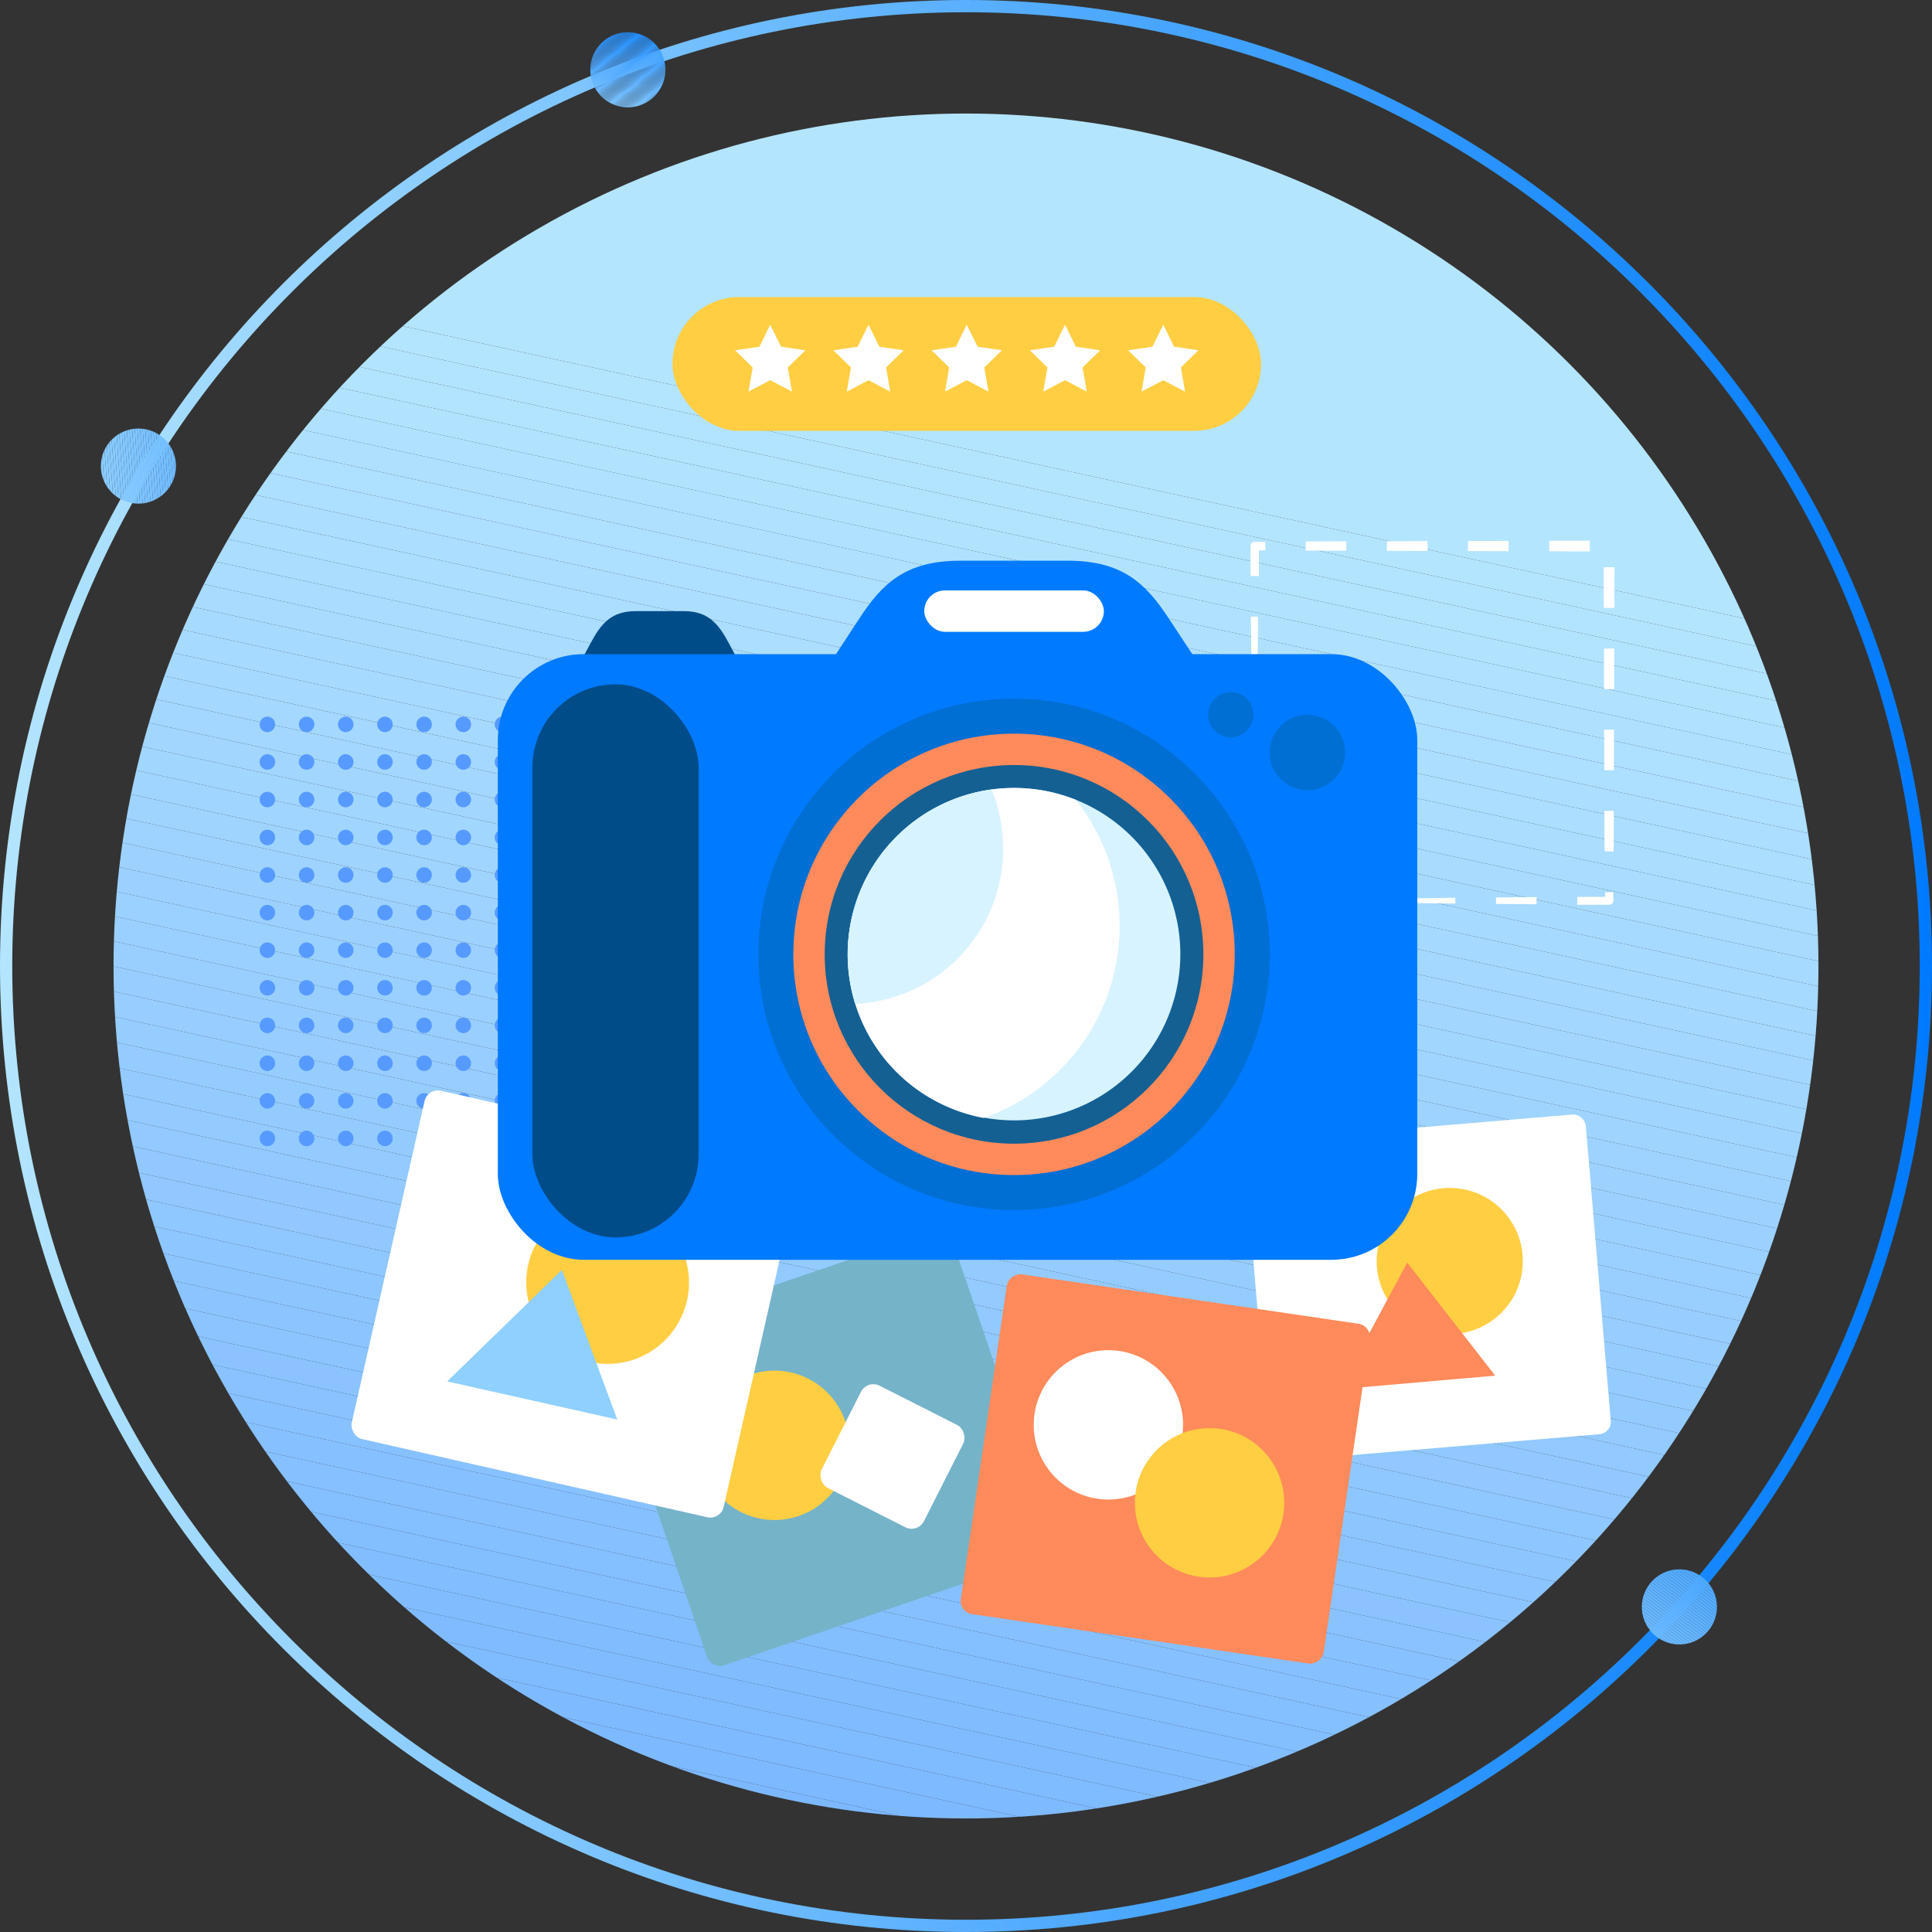 <svg id="Layer_23" data-name="Layer 23" xmlns="http://www.w3.org/2000/svg" xmlns:xlink="http://www.w3.org/1999/xlink" viewBox="0 0 315.32 315.32"><rect x="0" y="0" width="315.32" height="315.32" fill="#333333" stroke="none"/><defs><style>.cls-1{fill:none;}.cls-2{clip-path:url(#clip-path);}.cls-3{fill:#b4e5ff;}.cls-4{fill:#b3e4ff;}.cls-5{fill:#b2e3ff;}.cls-6{fill:#b1e3ff;}.cls-7{fill:#b0e2ff;}.cls-8{fill:#afe1ff;}.cls-9{fill:#aee0ff;}.cls-10{fill:#addfff;}.cls-11{fill:#acdeff;}.cls-12{fill:#abdeff;}.cls-13{fill:#adf;}.cls-14{fill:#a9dcff;}.cls-15{fill:#a8dbff;}.cls-16{fill:#a7daff;}.cls-17{fill:#a6daff;}.cls-18{fill:#a5d9ff;}.cls-19{fill:#a4d8ff;}.cls-20{fill:#a3d7ff;}.cls-21{fill:#a2d6ff;}.cls-22{fill:#a1d6ff;}.cls-23{fill:#a0d5ff;}.cls-24{fill:#9fd4ff;}.cls-25{fill:#9ed3ff;}.cls-26{fill:#9dd2ff;}.cls-27{fill:#9cd1ff;}.cls-28{fill:#9bd1ff;}.cls-29{fill:#9ad0ff;}.cls-30{fill:#99cfff;}.cls-31{fill:#98ceff;}.cls-32{fill:#97cdff;}.cls-33{fill:#96cdff;}.cls-34{fill:#95ccff;}.cls-35{fill:#94cbff;}.cls-36{fill:#93caff;}.cls-37{fill:#92c9ff;}.cls-38{fill:#91c8ff;}.cls-39{fill:#90c8ff;}.cls-40{fill:#8fc7ff;}.cls-41{fill:#8ec6ff;}.cls-42{fill:#8dc5ff;}.cls-43{fill:#8cc4ff;}.cls-44{fill:#8bc4ff;}.cls-45{fill:#8ac3ff;}.cls-46{fill:#89c2ff;}.cls-47{fill:#88c1ff;}.cls-48{fill:#87c0ff;}.cls-49{fill:#86c0ff;}.cls-50{fill:#84bfff;}.cls-51{fill:#83beff;}.cls-52{fill:#82bdff;}.cls-53{fill:#81bcff;}.cls-54{fill:#80bbff;}.cls-55{fill:#7fbbff;}.cls-56{fill:#7ebaff;}.cls-57{fill:#7db9ff;}.cls-58{fill:#7cb8ff;}.cls-59{fill:#7bb7ff;}.cls-60{fill:#7ab7ff;}.cls-61{fill:#79b6ff;}.cls-62{fill:#78b5ff;}.cls-63{fill:#77b4ff;}.cls-64{fill:#76b3ff;}.cls-65{fill:url(#linear-gradient);}.cls-66{fill:#579aff;}.cls-67{clip-path:url(#clip-path-2);}.cls-68{fill:#1989ff;}.cls-69{fill:#1a8aff;}.cls-70{fill:#1b8aff;}.cls-71{fill:#1c8bff;}.cls-72{fill:#1d8bff;}.cls-73{fill:#1e8cff;}.cls-74{fill:#1f8dff;}.cls-75{fill:#208dff;}.cls-76{fill:#218eff;}.cls-77{fill:#228eff;}.cls-78{fill:#238fff;}.cls-79{fill:#2490ff;}.cls-80{fill:#2590ff;}.cls-81{fill:#2691ff;}.cls-82{fill:#2791ff;}.cls-83{fill:#2892ff;}.cls-84{fill:#2993ff;}.cls-85{fill:#2a93ff;}.cls-86{fill:#2b94ff;}.cls-87{fill:#2c94ff;}.cls-88{fill:#2d95ff;}.cls-89{fill:#2e95ff;}.cls-90{fill:#2f96ff;}.cls-91{fill:#3097ff;}.cls-92{fill:#3197ff;}.cls-93{fill:#3298ff;}.cls-94{fill:#3398ff;}.cls-95{fill:#3499ff;}.cls-96{fill:#359aff;}.cls-97{fill:#369aff;}.cls-98{fill:#379bff;}.cls-99{fill:#389bff;}.cls-100{fill:#399cff;}.cls-101{fill:#3a9dff;}.cls-102{fill:#3b9dff;}.cls-103{fill:#3c9eff;}.cls-104{fill:#3d9eff;}.cls-105{fill:#3e9fff;}.cls-106{fill:#3fa0ff;}.cls-107{fill:#40a0ff;}.cls-108{fill:#41a1ff;}.cls-109{fill:#42a1ff;}.cls-110{fill:#43a2ff;}.cls-111{fill:#44a3ff;}.cls-112{fill:#45a3ff;}.cls-113{fill:#46a4ff;}.cls-114{fill:#47a4ff;}.cls-115{fill:#48a5ff;}.cls-116{fill:#49a6ff;}.cls-117{fill:#4aa6ff;}.cls-118{fill:#4ba7ff;}.cls-119{fill:#4ca7ff;}.cls-120{fill:#4da8ff;}.cls-121{fill:#4ea9ff;}.cls-122{fill:#4fa9ff;}.cls-123{fill:#50aaff;}.cls-124{fill:#51aaff;}.cls-125{fill:#52abff;}.cls-126{fill:#53acff;}.cls-127{fill:#54acff;}.cls-128{fill:#55adff;}.cls-129{fill:#56adff;}.cls-130{fill:#57aeff;}.cls-131{fill:#58afff;}.cls-132{fill:#59afff;}.cls-133{fill:#5bb0ff;}.cls-134{fill:#5cb0ff;}.cls-135{fill:#5db1ff;}.cls-136{fill:#5eb2ff;}.cls-137{fill:#5fb2ff;}.cls-138{fill:#60b3ff;}.cls-139{fill:#61b3ff;}.cls-140{fill:#62b4ff;}.cls-141{fill:#63b5ff;}.cls-142{fill:#64b5ff;}.cls-143{fill:#65b6ff;}.cls-144{fill:#66b6ff;}.cls-145{fill:#67b7ff;}.cls-146{fill:#68b8ff;}.cls-147{fill:#69b8ff;}.cls-148{fill:#6ab9ff;}.cls-149{fill:#6bb9ff;}.cls-150{fill:#6cbaff;}.cls-151{fill:#6dbbff;}.cls-152{fill:#6ebbff;}.cls-153{fill:#6fbcff;}.cls-154{fill:#70bcff;}.cls-155{fill:#71bdff;}.cls-156{fill:#72beff;}.cls-157{fill:#73beff;}.cls-158{fill:#74bfff;}.cls-159{fill:#75bfff;}.cls-160{fill:#76c0ff;}.cls-161{fill:#77c1ff;}.cls-162{fill:#78c1ff;}.cls-163{fill:#79c2ff;}.cls-164{fill:#7ac2ff;}.cls-165{fill:#7bc3ff;}.cls-166{fill:#7cc4ff;}.cls-167{fill:#7dc4ff;}.cls-168{fill:#7ec5ff;}.cls-169{fill:#7fc5ff;}.cls-170{fill:#80c6ff;}.cls-171{fill:#81c7ff;}.cls-172{fill:#82c7ff;}.cls-173{fill:#83c8ff;}.cls-174{fill:#84c8ff;}.cls-175{fill:#85c9ff;}.cls-176{fill:#86caff;}.cls-177{fill:#87caff;}.cls-178{fill:#88cbff;}.cls-179{clip-path:url(#clip-path-3);}.cls-180{fill:#89cbff;}.cls-181{fill:#8accff;}.cls-182{fill:#8bccff;}.cls-183{fill:#8ccdff;}.cls-184{fill:#8dceff;}.cls-185{fill:#8eceff;}.cls-186{clip-path:url(#clip-path-4);}.cls-187{fill:#75b3c9;}.cls-188{fill:#ffce43;}.cls-189{fill:#fff;}.cls-190{fill:#ff8a5b;}.cls-191{fill:#8fd0ff;}.cls-192{fill:#004c89;}.cls-193{fill:#007aff;}.cls-194{fill:#006fd3;}.cls-195{fill:#146093;}.cls-196{fill:#d7f3ff;}</style><clipPath id="clip-path" transform="translate(-2275.78 -2832.74)"><circle class="cls-1" cx="2433.44" cy="2990.4" r="139.13"/></clipPath><linearGradient id="linear-gradient" x1="-1956.33" y1="3972.99" x2="-1641.01" y2="3972.99" gradientTransform="translate(634.77 6963.38) rotate(180)" gradientUnits="userSpaceOnUse"><stop offset="0" stop-color="#007aff"/><stop offset="1" stop-color="#b4e5ff"/></linearGradient><clipPath id="clip-path-2" transform="translate(-2275.78 -2832.74)"><circle class="cls-1" cx="2378.25" cy="2844.13" r="6.13"/></clipPath><clipPath id="clip-path-3" transform="translate(-2275.78 -2832.74)"><circle class="cls-1" cx="2298.37" cy="2908.81" r="6.13"/></clipPath><clipPath id="clip-path-4" transform="translate(-2275.78 -2832.74)"><circle class="cls-1" cx="2549.87" cy="3095" r="6.13"/></clipPath></defs><g class="cls-2"><polygon class="cls-3" points="296.79 103.58 24.45 44.23 30.05 18.53 296.79 18.53 296.79 103.58"/><polygon class="cls-3" points="296.79 107.68 23.6 48.14 24.45 44.23 296.79 103.58 296.79 107.68"/><polygon class="cls-4" points="296.79 111.78 22.75 52.05 23.6 48.14 296.79 107.68 296.79 111.78"/><polygon class="cls-5" points="296.79 115.88 21.9 55.97 22.75 52.05 296.79 111.78 296.79 115.88"/><polygon class="cls-6" points="296.79 119.97 21.04 59.88 21.9 55.97 296.79 115.88 296.79 119.97"/><polygon class="cls-7" points="296.79 124.08 20.19 63.8 21.04 59.88 296.79 119.97 296.79 124.08"/><polygon class="cls-8" points="296.79 128.17 19.34 67.71 20.19 63.8 296.79 124.08 296.79 128.17"/><polygon class="cls-9" points="296.79 132.27 18.53 71.63 18.53 71.43 19.34 67.71 296.79 128.17 296.79 132.27"/><polygon class="cls-10" points="296.79 136.37 18.53 75.73 18.53 71.63 296.79 132.27 296.79 136.37"/><polygon class="cls-11" points="296.79 140.47 18.53 79.83 18.53 75.73 296.79 136.37 296.79 140.47"/><polygon class="cls-12" points="296.79 144.57 18.53 83.93 18.53 79.83 296.79 140.47 296.79 144.57"/><polygon class="cls-13" points="296.79 148.67 18.53 88.03 18.53 83.93 296.79 144.57 296.79 148.67"/><polygon class="cls-14" points="296.79 152.77 18.53 92.13 18.53 88.03 296.79 148.67 296.79 152.77"/><polygon class="cls-15" points="296.79 156.87 18.53 96.23 18.53 92.13 296.79 152.77 296.79 156.87"/><polygon class="cls-16" points="296.79 160.97 18.53 100.33 18.53 96.23 296.79 156.87 296.79 160.97"/><polygon class="cls-17" points="296.79 165.07 18.53 104.42 18.53 100.33 296.79 160.97 296.79 165.07"/><polygon class="cls-18" points="296.79 169.16 18.53 108.52 18.53 104.42 296.79 165.07 296.79 169.16"/><polygon class="cls-19" points="296.79 173.26 18.53 112.62 18.53 108.52 296.79 169.16 296.79 173.26"/><polygon class="cls-20" points="296.79 177.36 18.53 116.72 18.53 112.62 296.79 173.26 296.79 177.36"/><polygon class="cls-21" points="296.79 181.46 18.53 120.82 18.53 116.72 296.79 177.36 296.79 181.46"/><polygon class="cls-22" points="296.79 185.56 18.53 124.92 18.53 120.82 296.79 181.46 296.79 185.56"/><polygon class="cls-23" points="296.79 189.66 18.53 129.02 18.53 124.92 296.79 185.56 296.79 189.66"/><polygon class="cls-24" points="296.79 193.76 18.53 133.12 18.53 129.02 296.79 189.66 296.79 193.76"/><polygon class="cls-25" points="296.79 197.86 18.53 137.22 18.53 133.12 296.79 193.76 296.79 197.86"/><polygon class="cls-26" points="296.79 201.96 18.53 141.32 18.53 137.22 296.79 197.86 296.79 201.96"/><polygon class="cls-27" points="296.79 206.06 18.53 145.41 18.53 141.32 296.79 201.96 296.79 206.06"/><polygon class="cls-28" points="296.79 210.16 18.53 149.51 18.53 145.41 296.79 206.06 296.79 210.16"/><polygon class="cls-29" points="296.79 214.26 18.53 153.61 18.53 149.51 296.79 210.16 296.79 214.26"/><polygon class="cls-30" points="296.79 218.35 18.53 157.71 18.53 153.61 296.79 214.26 296.79 218.35"/><polygon class="cls-31" points="296.79 222.46 18.53 161.81 18.53 157.71 296.79 218.35 296.79 222.46"/><polygon class="cls-32" points="296.79 226.55 18.53 165.91 18.53 161.81 296.79 222.46 296.79 226.55"/><polygon class="cls-33" points="296.79 230.65 18.53 170.01 18.53 165.91 296.79 226.55 296.79 230.65"/><polygon class="cls-34" points="296.79 234.75 18.53 174.11 18.53 170.01 296.79 230.65 296.79 234.75"/><polygon class="cls-35" points="296.79 238.85 18.53 178.21 18.53 174.11 296.79 234.75 296.79 238.85"/><polygon class="cls-36" points="296.79 242.95 18.53 182.31 18.53 178.21 296.79 238.85 296.79 242.95"/><polygon class="cls-37" points="296.79 243.9 296.14 246.91 18.53 186.41 18.53 182.31 296.79 242.95 296.79 243.9"/><polygon class="cls-38" points="296.14 246.91 295.29 250.82 18.53 190.51 18.53 186.41 296.14 246.91"/><polygon class="cls-39" points="295.29 250.82 294.43 254.73 18.53 194.6 18.53 190.51 295.29 250.82"/><polygon class="cls-40" points="294.43 254.73 293.58 258.65 18.53 198.71 18.53 194.6 294.43 254.73"/><polygon class="cls-41" points="293.58 258.65 292.73 262.56 18.53 202.8 18.53 198.71 293.58 258.65"/><polygon class="cls-42" points="292.73 262.56 291.87 266.47 18.53 206.9 18.53 202.8 292.73 262.56"/><polygon class="cls-43" points="291.87 266.47 291.02 270.39 18.53 211 18.53 206.9 291.87 266.47"/><polygon class="cls-44" points="291.02 270.39 290.17 274.3 18.53 215.1 18.53 211 291.02 270.39"/><polygon class="cls-45" points="290.17 274.3 289.31 278.21 18.53 219.2 18.53 215.1 290.17 274.3"/><polygon class="cls-46" points="289.31 278.21 288.46 282.13 18.53 223.3 18.53 219.2 289.31 278.21"/><polygon class="cls-47" points="288.46 282.13 287.61 286.04 18.53 227.4 18.53 223.3 288.46 282.13"/><polygon class="cls-48" points="287.61 286.04 286.76 289.95 18.53 231.5 18.53 227.4 287.61 286.04"/><polygon class="cls-49" points="286.76 289.95 285.9 293.87 18.53 235.6 18.53 231.5 286.76 289.95"/><polygon class="cls-50" points="285.9 293.87 285.26 296.79 280.53 296.79 18.53 239.7 18.53 235.6 285.9 293.87"/><polygon class="cls-51" points="261.72 296.79 18.53 243.79 18.53 239.7 280.53 296.79 261.72 296.79"/><polygon class="cls-52" points="242.91 296.79 18.53 247.89 18.53 243.79 261.72 296.79 242.91 296.79"/><polygon class="cls-53" points="224.1 296.79 18.53 251.99 18.53 247.89 242.91 296.79 224.1 296.79"/><polygon class="cls-54" points="205.29 296.79 18.53 256.09 18.53 251.99 224.1 296.79 205.29 296.79"/><polygon class="cls-55" points="186.48 296.79 18.53 260.19 18.53 256.09 205.29 296.79 186.48 296.79"/><polygon class="cls-56" points="167.67 296.79 18.53 264.29 18.53 260.19 186.48 296.79 167.67 296.79"/><polygon class="cls-57" points="148.86 296.79 18.53 268.39 18.53 264.29 167.67 296.79 148.86 296.79"/><polygon class="cls-58" points="130.05 296.79 18.53 272.49 18.53 268.39 148.86 296.79 130.05 296.79"/><polygon class="cls-59" points="111.24 296.79 18.53 276.59 18.53 272.49 130.05 296.79 111.24 296.79"/><polygon class="cls-60" points="92.43 296.79 18.53 280.69 18.53 276.59 111.24 296.79 92.43 296.79"/><polygon class="cls-61" points="73.62 296.79 18.53 284.79 18.53 280.69 92.43 296.79 73.62 296.79"/><polygon class="cls-62" points="54.81 296.79 18.53 288.89 18.53 284.79 73.62 296.79 54.81 296.79"/><polygon class="cls-63" points="36 296.79 18.53 292.99 18.53 288.89 54.81 296.79 36 296.79"/><polygon class="cls-64" points="18.53 292.99 36 296.79 18.53 296.79 18.53 292.99"/></g><path class="cls-65" d="M2433.44,3148.06c-86.93,0-157.66-70.73-157.66-157.66s70.73-157.66,157.66-157.66,157.66,70.72,157.66,157.66S2520.38,3148.06,2433.44,3148.06Zm0-313.32c-85.83,0-155.66,69.83-155.66,155.66s69.83,155.66,155.66,155.66,155.66-69.83,155.66-155.66S2519.27,2834.74,2433.44,2834.74Z" transform="translate(-2275.78 -2832.74)"/><circle class="cls-66" cx="43.64" cy="118.23" r="1.27"/><circle class="cls-66" cx="50.04" cy="118.23" r="1.27"/><circle class="cls-66" cx="56.43" cy="118.23" r="1.27"/><circle class="cls-66" cx="62.83" cy="118.23" r="1.27"/><circle class="cls-66" cx="69.22" cy="118.23" r="1.27"/><circle class="cls-66" cx="75.62" cy="118.23" r="1.27"/><circle class="cls-66" cx="82.01" cy="118.23" r="1.27"/><circle class="cls-66" cx="88.41" cy="118.23" r="1.27"/><circle class="cls-66" cx="94.8" cy="118.23" r="1.27"/><circle class="cls-66" cx="101.2" cy="118.23" r="1.27"/><circle class="cls-66" cx="107.59" cy="118.23" r="1.27"/><circle class="cls-66" cx="43.64" cy="124.36" r="1.27"/><circle class="cls-66" cx="50.04" cy="124.36" r="1.27"/><circle class="cls-66" cx="56.43" cy="124.36" r="1.27"/><circle class="cls-66" cx="62.83" cy="124.36" r="1.27"/><circle class="cls-66" cx="69.22" cy="124.36" r="1.27"/><circle class="cls-66" cx="75.62" cy="124.36" r="1.27"/><circle class="cls-66" cx="82.01" cy="124.36" r="1.27"/><circle class="cls-66" cx="88.41" cy="124.36" r="1.27"/><circle class="cls-66" cx="94.8" cy="124.36" r="1.27"/><circle class="cls-66" cx="101.2" cy="124.36" r="1.27"/><circle class="cls-66" cx="107.59" cy="124.36" r="1.27"/><circle class="cls-66" cx="43.64" cy="130.49" r="1.27"/><circle class="cls-66" cx="50.04" cy="130.49" r="1.27"/><circle class="cls-66" cx="56.43" cy="130.49" r="1.27"/><circle class="cls-66" cx="62.83" cy="130.49" r="1.27"/><circle class="cls-66" cx="69.22" cy="130.49" r="1.27"/><circle class="cls-66" cx="75.62" cy="130.49" r="1.27"/><circle class="cls-66" cx="82.01" cy="130.49" r="1.27"/><circle class="cls-66" cx="88.41" cy="130.49" r="1.27"/><circle class="cls-66" cx="94.8" cy="130.49" r="1.27"/><circle class="cls-66" cx="101.2" cy="130.49" r="1.27"/><circle class="cls-66" cx="107.59" cy="130.49" r="1.27"/><circle class="cls-66" cx="43.64" cy="136.68" r="1.27"/><circle class="cls-66" cx="50.04" cy="136.68" r="1.27"/><circle class="cls-66" cx="56.43" cy="136.68" r="1.27"/><circle class="cls-66" cx="62.83" cy="136.68" r="1.27"/><circle class="cls-66" cx="69.22" cy="136.68" r="1.27"/><circle class="cls-66" cx="75.62" cy="136.68" r="1.27"/><circle class="cls-66" cx="82.01" cy="136.68" r="1.27"/><circle class="cls-66" cx="88.41" cy="136.68" r="1.27"/><circle class="cls-66" cx="94.8" cy="136.68" r="1.27"/><circle class="cls-66" cx="101.2" cy="136.68" r="1.27"/><circle class="cls-66" cx="107.59" cy="136.68" r="1.27"/><circle class="cls-66" cx="43.64" cy="142.81" r="1.27"/><circle class="cls-66" cx="50.04" cy="142.81" r="1.27"/><circle class="cls-66" cx="56.43" cy="142.81" r="1.27"/><circle class="cls-66" cx="62.83" cy="142.81" r="1.27"/><circle class="cls-66" cx="69.22" cy="142.81" r="1.27"/><circle class="cls-66" cx="75.62" cy="142.81" r="1.27"/><circle class="cls-66" cx="82.01" cy="142.81" r="1.27"/><circle class="cls-66" cx="88.41" cy="142.81" r="1.27"/><circle class="cls-66" cx="94.8" cy="142.81" r="1.27"/><circle class="cls-66" cx="101.2" cy="142.81" r="1.27"/><circle class="cls-66" cx="107.59" cy="142.81" r="1.27"/><circle class="cls-66" cx="43.64" cy="148.95" r="1.27"/><circle class="cls-66" cx="50.04" cy="148.95" r="1.27"/><circle class="cls-66" cx="56.43" cy="148.95" r="1.27"/><circle class="cls-66" cx="62.83" cy="148.95" r="1.27"/><circle class="cls-66" cx="69.22" cy="148.95" r="1.27"/><circle class="cls-66" cx="75.62" cy="148.95" r="1.27"/><circle class="cls-66" cx="82.01" cy="148.95" r="1.27"/><circle class="cls-66" cx="88.41" cy="148.95" r="1.27"/><circle class="cls-66" cx="94.8" cy="148.95" r="1.27"/><circle class="cls-66" cx="101.2" cy="148.95" r="1.27"/><circle class="cls-66" cx="107.59" cy="148.95" r="1.27"/><circle class="cls-66" cx="43.64" cy="155.08" r="1.27"/><circle class="cls-66" cx="50.04" cy="155.08" r="1.27"/><circle class="cls-66" cx="56.43" cy="155.08" r="1.27"/><circle class="cls-66" cx="62.83" cy="155.08" r="1.27"/><circle class="cls-66" cx="69.22" cy="155.08" r="1.27"/><circle class="cls-66" cx="75.62" cy="155.08" r="1.27"/><circle class="cls-66" cx="82.01" cy="155.08" r="1.27"/><circle class="cls-66" cx="88.41" cy="155.08" r="1.27"/><circle class="cls-66" cx="94.8" cy="155.08" r="1.27"/><circle class="cls-66" cx="101.2" cy="155.08" r="1.27"/><circle class="cls-66" cx="107.59" cy="155.08" r="1.27"/><circle class="cls-66" cx="43.64" cy="161.22" r="1.27"/><circle class="cls-66" cx="50.04" cy="161.22" r="1.27"/><circle class="cls-66" cx="56.43" cy="161.22" r="1.27"/><circle class="cls-66" cx="62.83" cy="161.22" r="1.27"/><circle class="cls-66" cx="69.22" cy="161.22" r="1.27"/><circle class="cls-66" cx="75.62" cy="161.22" r="1.27"/><circle class="cls-66" cx="82.01" cy="161.22" r="1.27"/><circle class="cls-66" cx="88.41" cy="161.22" r="1.27"/><circle class="cls-66" cx="94.8" cy="161.22" r="1.27"/><circle class="cls-66" cx="101.2" cy="161.22" r="1.27"/><circle class="cls-66" cx="107.59" cy="161.22" r="1.27"/><circle class="cls-66" cx="43.64" cy="167.35" r="1.27"/><circle class="cls-66" cx="50.04" cy="167.35" r="1.27"/><circle class="cls-66" cx="56.43" cy="167.35" r="1.27"/><circle class="cls-66" cx="62.83" cy="167.35" r="1.27"/><circle class="cls-66" cx="69.22" cy="167.35" r="1.27"/><circle class="cls-66" cx="75.62" cy="167.35" r="1.27"/><circle class="cls-66" cx="82.01" cy="167.35" r="1.27"/><circle class="cls-66" cx="88.41" cy="167.35" r="1.27"/><circle class="cls-66" cx="94.8" cy="167.35" r="1.27"/><circle class="cls-66" cx="101.2" cy="167.35" r="1.27"/><circle class="cls-66" cx="107.59" cy="167.35" r="1.27"/><circle class="cls-66" cx="43.64" cy="173.53" r="1.27"/><circle class="cls-66" cx="50.04" cy="173.53" r="1.27"/><circle class="cls-66" cx="56.43" cy="173.53" r="1.27"/><circle class="cls-66" cx="62.83" cy="173.53" r="1.27"/><circle class="cls-66" cx="69.22" cy="173.53" r="1.27"/><circle class="cls-66" cx="75.62" cy="173.53" r="1.27"/><circle class="cls-66" cx="82.01" cy="173.53" r="1.27"/><circle class="cls-66" cx="88.41" cy="173.53" r="1.27"/><circle class="cls-66" cx="94.8" cy="173.53" r="1.27"/><circle class="cls-66" cx="101.2" cy="173.53" r="1.27"/><circle class="cls-66" cx="107.59" cy="173.53" r="1.27"/><circle class="cls-66" cx="43.64" cy="179.67" r="1.27"/><circle class="cls-66" cx="50.04" cy="179.67" r="1.27"/><circle class="cls-66" cx="56.43" cy="179.67" r="1.27"/><circle class="cls-66" cx="62.83" cy="179.67" r="1.27"/><circle class="cls-66" cx="69.22" cy="179.67" r="1.27"/><circle class="cls-66" cx="75.62" cy="179.67" r="1.27"/><circle class="cls-66" cx="82.01" cy="179.67" r="1.27"/><circle class="cls-66" cx="88.41" cy="179.67" r="1.27"/><circle class="cls-66" cx="94.8" cy="179.67" r="1.27"/><circle class="cls-66" cx="101.2" cy="179.67" r="1.27"/><circle class="cls-66" cx="107.59" cy="179.67" r="1.27"/><circle class="cls-66" cx="43.64" cy="185.8" r="1.27"/><circle class="cls-66" cx="50.04" cy="185.8" r="1.27"/><circle class="cls-66" cx="56.43" cy="185.8" r="1.27"/><circle class="cls-66" cx="62.83" cy="185.8" r="1.27"/><circle class="cls-66" cx="69.22" cy="185.8" r="1.27"/><circle class="cls-66" cx="75.62" cy="185.8" r="1.27"/><circle class="cls-66" cx="82.01" cy="185.8" r="1.27"/><circle class="cls-66" cx="88.41" cy="185.8" r="1.27"/><circle class="cls-66" cx="94.8" cy="185.8" r="1.27"/><circle class="cls-66" cx="101.2" cy="185.8" r="1.27"/><circle class="cls-66" cx="107.59" cy="185.8" r="1.27"/><g class="cls-67"><polygon class="cls-68" points="109.47 4.51 105.18 4.4 109.47 4.4 109.47 4.51"/><polygon class="cls-69" points="109.47 4.65 100.46 4.4 105.18 4.4 109.47 4.51 109.47 4.65"/><polygon class="cls-70" points="109.47 4.78 95.75 4.4 100.46 4.4 109.47 4.65 109.47 4.78"/><polygon class="cls-71" points="109.47 4.91 95.47 4.52 95.47 4.4 95.75 4.4 109.47 4.78 109.47 4.91"/><polygon class="cls-72" points="109.47 5.04 95.47 4.65 95.47 4.52 109.47 4.91 109.47 5.04"/><polygon class="cls-73" points="109.47 5.17 95.47 4.78 95.47 4.65 109.47 5.04 109.47 5.17"/><polygon class="cls-74" points="109.47 5.3 95.47 4.91 95.47 4.78 109.47 5.17 109.47 5.3"/><polygon class="cls-75" points="109.47 5.43 95.47 5.04 95.47 4.91 109.47 5.3 109.47 5.43"/><polygon class="cls-76" points="109.47 5.56 95.47 5.17 95.47 5.04 109.47 5.43 109.47 5.56"/><polygon class="cls-77" points="109.47 5.69 95.47 5.3 95.47 5.17 109.47 5.56 109.47 5.69"/><polygon class="cls-78" points="109.47 5.82 95.47 5.43 95.47 5.3 109.47 5.69 109.47 5.82"/><polygon class="cls-79" points="109.47 5.95 95.47 5.56 95.47 5.43 109.47 5.82 109.47 5.95"/><polygon class="cls-80" points="109.47 6.08 95.47 5.69 95.47 5.56 109.47 5.95 109.47 6.08"/><polygon class="cls-81" points="109.47 6.21 95.47 5.82 95.47 5.69 109.47 6.08 109.47 6.21"/><polygon class="cls-82" points="109.47 6.34 95.47 5.96 95.47 5.82 109.47 6.21 109.47 6.34"/><polygon class="cls-83" points="109.47 6.47 95.47 6.08 95.47 5.96 109.47 6.34 109.47 6.47"/><polygon class="cls-84" points="109.47 6.6 95.47 6.22 95.47 6.08 109.47 6.47 109.47 6.6"/><polygon class="cls-85" points="109.47 6.73 95.47 6.35 95.47 6.22 109.47 6.6 109.47 6.73"/><polygon class="cls-86" points="109.47 6.86 95.47 6.48 95.47 6.35 109.47 6.73 109.47 6.86"/><polygon class="cls-87" points="109.47 7 95.47 6.61 95.47 6.48 109.47 6.86 109.47 7"/><polygon class="cls-88" points="109.47 7.13 95.47 6.74 95.47 6.61 109.47 7 109.47 7.13"/><polygon class="cls-89" points="109.47 7.26 95.47 6.87 95.47 6.74 109.47 7.13 109.47 7.26"/><polygon class="cls-90" points="109.47 7.39 95.47 7 95.47 6.87 109.47 7.26 109.47 7.39"/><polygon class="cls-91" points="109.47 7.52 95.47 7.13 95.47 7 109.47 7.39 109.47 7.52"/><polygon class="cls-92" points="109.47 7.65 95.47 7.26 95.47 7.13 109.47 7.52 109.47 7.65"/><polygon class="cls-93" points="109.47 7.78 95.47 7.39 95.47 7.26 109.47 7.65 109.47 7.78"/><polygon class="cls-94" points="109.47 7.91 95.47 7.52 95.47 7.39 109.47 7.78 109.47 7.91"/><polygon class="cls-95" points="109.47 8.04 95.47 7.65 95.47 7.52 109.47 7.91 109.47 8.04"/><polygon class="cls-96" points="109.47 8.17 95.47 7.78 95.47 7.65 109.47 8.04 109.47 8.17"/><polygon class="cls-97" points="109.47 8.3 95.47 7.91 95.47 7.78 109.47 8.17 109.47 8.3"/><polygon class="cls-98" points="109.47 8.43 95.47 8.04 95.47 7.91 109.47 8.3 109.47 8.43"/><polygon class="cls-99" points="109.47 8.56 95.47 8.17 95.47 8.04 109.47 8.43 109.47 8.56"/><polygon class="cls-100" points="109.47 8.69 95.47 8.3 95.47 8.17 109.47 8.56 109.47 8.69"/><polygon class="cls-101" points="109.47 8.82 95.47 8.43 95.47 8.3 109.47 8.69 109.47 8.82"/><polygon class="cls-102" points="109.47 8.95 95.47 8.56 95.47 8.43 109.47 8.82 109.47 8.95"/><polygon class="cls-103" points="109.47 9.08 95.47 8.7 95.47 8.56 109.47 8.95 109.47 9.08"/><polygon class="cls-104" points="109.47 9.21 95.47 8.82 95.47 8.7 109.47 9.08 109.47 9.21"/><polygon class="cls-105" points="109.47 9.34 95.47 8.96 95.47 8.82 109.47 9.21 109.47 9.34"/><polygon class="cls-106" points="109.47 9.47 95.47 9.09 95.47 8.96 109.47 9.34 109.47 9.47"/><polygon class="cls-107" points="109.47 9.6 95.47 9.22 95.47 9.09 109.47 9.47 109.47 9.6"/><polygon class="cls-108" points="109.47 9.73 95.47 9.35 95.47 9.22 109.47 9.6 109.47 9.73"/><polygon class="cls-109" points="109.47 9.87 95.47 9.48 95.47 9.35 109.47 9.73 109.47 9.87"/><polygon class="cls-110" points="109.47 10 95.47 9.61 95.47 9.48 109.47 9.87 109.47 10"/><polygon class="cls-111" points="109.47 10.13 95.47 9.74 95.47 9.61 109.47 10 109.47 10.13"/><polygon class="cls-112" points="109.47 10.26 95.47 9.87 95.47 9.74 109.47 10.13 109.47 10.26"/><polygon class="cls-113" points="109.47 10.39 95.47 10 95.47 9.87 109.47 10.26 109.47 10.39"/><polygon class="cls-114" points="109.47 10.52 95.47 10.13 95.47 10 109.47 10.39 109.47 10.52"/><polygon class="cls-115" points="109.47 10.65 95.47 10.26 95.47 10.13 109.47 10.52 109.47 10.65"/><polygon class="cls-116" points="109.47 10.78 95.47 10.39 95.47 10.26 109.47 10.65 109.47 10.78"/><polygon class="cls-117" points="109.47 10.91 95.47 10.52 95.47 10.39 109.47 10.78 109.47 10.91"/><polygon class="cls-118" points="109.47 11.04 95.47 10.65 95.47 10.52 109.47 10.91 109.47 11.04"/><polygon class="cls-119" points="109.47 11.17 95.47 10.78 95.47 10.65 109.47 11.04 109.47 11.17"/><polygon class="cls-120" points="109.47 11.3 95.47 10.91 95.47 10.78 109.47 11.17 109.47 11.3"/><polygon class="cls-121" points="109.47 11.43 95.47 11.04 95.47 10.91 109.47 11.3 109.47 11.43"/><polygon class="cls-122" points="109.47 11.56 95.47 11.17 95.47 11.04 109.47 11.43 109.47 11.56"/><polygon class="cls-123" points="109.47 11.69 95.47 11.3 95.47 11.17 109.47 11.56 109.47 11.69"/><polygon class="cls-124" points="109.47 11.82 95.47 11.44 95.47 11.3 109.47 11.69 109.47 11.82"/><polygon class="cls-125" points="109.47 11.95 95.47 11.57 95.47 11.44 109.47 11.82 109.47 11.95"/><polygon class="cls-126" points="109.47 12.08 95.47 11.7 95.47 11.57 109.47 11.95 109.47 12.08"/><polygon class="cls-127" points="109.47 12.21 95.47 11.83 95.47 11.7 109.47 12.08 109.47 12.21"/><polygon class="cls-128" points="109.47 12.35 95.47 11.96 95.47 11.83 109.47 12.21 109.47 12.35"/><polygon class="cls-129" points="109.47 12.47 95.47 12.09 95.47 11.96 109.47 12.35 109.47 12.47"/><polygon class="cls-130" points="109.47 12.61 95.47 12.22 95.47 12.09 109.47 12.47 109.47 12.61"/><polygon class="cls-131" points="109.47 12.74 95.47 12.35 95.47 12.22 109.47 12.61 109.47 12.74"/><polygon class="cls-132" points="109.47 12.87 95.47 12.48 95.47 12.35 109.47 12.74 109.47 12.87"/><polygon class="cls-133" points="109.47 13 95.47 12.61 95.47 12.48 109.47 12.87 109.47 13"/><polygon class="cls-134" points="109.47 13.13 95.47 12.74 95.47 12.61 109.47 13 109.47 13.13"/><polygon class="cls-135" points="109.47 13.26 95.47 12.87 95.47 12.74 109.47 13.13 109.47 13.26"/><polygon class="cls-136" points="109.47 13.39 95.47 13 95.47 12.87 109.47 13.26 109.47 13.39"/><polygon class="cls-137" points="109.47 13.52 95.47 13.13 95.47 13 109.47 13.39 109.47 13.52"/><polygon class="cls-138" points="109.47 13.65 95.47 13.26 95.47 13.13 109.47 13.52 109.47 13.65"/><polygon class="cls-139" points="109.47 13.78 95.47 13.39 95.47 13.26 109.47 13.65 109.47 13.78"/><polygon class="cls-140" points="109.47 13.91 95.47 13.52 95.47 13.39 109.47 13.78 109.47 13.91"/><polygon class="cls-141" points="109.47 14.04 95.47 13.65 95.47 13.52 109.47 13.91 109.47 14.04"/><polygon class="cls-142" points="109.47 14.17 95.47 13.78 95.47 13.65 109.47 14.04 109.47 14.17"/><polygon class="cls-143" points="109.47 14.3 95.47 13.91 95.47 13.78 109.47 14.17 109.47 14.3"/><polygon class="cls-144" points="109.47 14.43 95.47 14.04 95.47 13.91 109.47 14.3 109.47 14.43"/><polygon class="cls-145" points="109.47 14.56 95.47 14.18 95.47 14.04 109.47 14.43 109.47 14.56"/><polygon class="cls-146" points="109.47 14.69 95.47 14.31 95.47 14.18 109.47 14.56 109.47 14.69"/><polygon class="cls-147" points="109.47 14.82 95.47 14.44 95.47 14.31 109.47 14.69 109.47 14.82"/><polygon class="cls-148" points="109.47 14.95 95.47 14.57 95.47 14.44 109.47 14.82 109.47 14.95"/><polygon class="cls-149" points="109.47 15.09 95.47 14.7 95.47 14.57 109.47 14.95 109.47 15.09"/><polygon class="cls-150" points="109.47 15.21 95.47 14.83 95.47 14.7 109.47 15.09 109.47 15.21"/><polygon class="cls-151" points="109.47 15.35 95.47 14.96 95.47 14.83 109.47 15.21 109.47 15.35"/><polygon class="cls-152" points="109.47 15.48 95.47 15.09 95.47 14.96 109.47 15.35 109.47 15.48"/><polygon class="cls-153" points="109.47 15.61 95.47 15.22 95.47 15.09 109.47 15.48 109.47 15.61"/><polygon class="cls-154" points="109.47 15.74 95.47 15.35 95.47 15.22 109.47 15.61 109.47 15.74"/><polygon class="cls-155" points="109.47 15.87 95.47 15.48 95.47 15.35 109.47 15.74 109.47 15.87"/><polygon class="cls-156" points="109.47 16 95.47 15.61 95.47 15.48 109.47 15.87 109.47 16"/><polygon class="cls-157" points="109.47 16.13 95.47 15.74 95.47 15.61 109.47 16 109.47 16.13"/><polygon class="cls-158" points="109.47 16.26 95.47 15.87 95.47 15.74 109.47 16.13 109.47 16.26"/><polygon class="cls-159" points="109.47 16.39 95.47 16 95.47 15.87 109.47 16.26 109.47 16.39"/><polygon class="cls-160" points="109.47 16.52 95.47 16.13 95.47 16 109.47 16.39 109.47 16.52"/><polygon class="cls-161" points="109.47 16.65 95.47 16.26 95.47 16.13 109.47 16.52 109.47 16.65"/><polygon class="cls-162" points="109.47 16.78 95.47 16.39 95.47 16.26 109.47 16.65 109.47 16.78"/><polygon class="cls-163" points="109.47 16.91 95.47 16.52 95.47 16.39 109.47 16.78 109.47 16.91"/><polygon class="cls-164" points="109.47 17.04 95.47 16.66 95.47 16.52 109.47 16.91 109.47 17.04"/><polygon class="cls-165" points="109.47 17.17 95.47 16.79 95.47 16.66 109.47 17.04 109.47 17.17"/><polygon class="cls-166" points="109.47 17.3 95.47 16.92 95.47 16.79 109.47 17.17 109.47 17.3"/><polygon class="cls-167" points="109.47 17.43 95.47 17.05 95.47 16.92 109.47 17.3 109.47 17.43"/><polygon class="cls-168" points="109.47 17.56 95.47 17.18 95.47 17.05 109.47 17.43 109.47 17.56"/><polygon class="cls-169" points="109.47 17.7 95.47 17.31 95.47 17.18 109.47 17.56 109.47 17.7"/><polygon class="cls-170" points="109.47 17.82 95.47 17.44 95.47 17.31 109.47 17.7 109.47 17.82"/><polygon class="cls-171" points="109.47 17.95 95.47 17.57 95.47 17.44 109.47 17.82 109.47 17.95"/><polygon class="cls-172" points="109.47 18.09 95.47 17.7 95.47 17.57 109.47 17.95 109.47 18.09"/><polygon class="cls-173" points="109.47 18.22 95.47 17.83 95.47 17.7 109.47 18.09 109.47 18.22"/><polygon class="cls-174" points="109.47 18.35 95.47 17.96 95.47 17.83 109.47 18.22 109.47 18.35"/><polygon class="cls-175" points="106.59 18.4 95.47 18.09 95.47 17.96 109.47 18.35 109.47 18.4 106.59 18.4"/><polygon class="cls-176" points="101.87 18.4 95.47 18.22 95.47 18.09 106.59 18.4 101.87 18.4"/><polygon class="cls-177" points="97.16 18.4 95.47 18.35 95.47 18.22 101.87 18.4 97.16 18.4"/><polygon class="cls-178" points="95.47 18.35 97.16 18.4 95.47 18.4 95.47 18.35"/></g><g class="cls-179"><polygon class="cls-150" points="29.59 73.68 29.27 69.07 29.59 69.07 29.59 73.68"/><polygon class="cls-151" points="29.59 79.85 28.83 69.07 29.27 69.07 29.59 73.68 29.59 79.85"/><polygon class="cls-152" points="29.38 83.07 28.4 69.07 28.83 69.07 29.59 79.85 29.59 83.07 29.38 83.07"/><polygon class="cls-153" points="28.95 83.07 27.97 69.07 28.4 69.07 29.38 83.07 28.95 83.07"/><polygon class="cls-154" points="28.52 83.07 27.54 69.07 27.97 69.07 28.95 83.07 28.52 83.07"/><polygon class="cls-155" points="28.09 83.07 27.11 69.07 27.54 69.07 28.52 83.07 28.09 83.07"/><polygon class="cls-156" points="27.66 83.07 26.68 69.07 27.11 69.07 28.09 83.07 27.66 83.07"/><polygon class="cls-157" points="27.22 83.07 26.24 69.07 26.68 69.07 27.66 83.07 27.22 83.07"/><polygon class="cls-158" points="26.79 83.07 25.81 69.07 26.24 69.07 27.22 83.07 26.79 83.07"/><polygon class="cls-159" points="26.36 83.07 25.38 69.07 25.81 69.07 26.79 83.07 26.36 83.07"/><polygon class="cls-160" points="25.93 83.07 24.95 69.07 25.38 69.07 26.36 83.07 25.93 83.07"/><polygon class="cls-161" points="25.5 83.07 24.52 69.07 24.95 69.07 25.93 83.07 25.5 83.07"/><polygon class="cls-162" points="25.07 83.07 24.09 69.07 24.52 69.07 25.5 83.07 25.07 83.07"/><polygon class="cls-163" points="24.63 83.07 23.65 69.07 24.09 69.07 25.07 83.07 24.63 83.07"/><polygon class="cls-164" points="24.2 83.07 23.22 69.07 23.65 69.07 24.63 83.07 24.2 83.07"/><polygon class="cls-165" points="23.77 83.07 22.79 69.07 23.22 69.07 24.2 83.07 23.77 83.07"/><polygon class="cls-166" points="23.34 83.07 22.36 69.07 22.79 69.07 23.77 83.07 23.34 83.07"/><polygon class="cls-167" points="22.91 83.07 21.93 69.07 22.36 69.07 23.34 83.07 22.91 83.07"/><polygon class="cls-168" points="22.48 83.07 21.5 69.07 21.93 69.07 22.91 83.07 22.48 83.07"/><polygon class="cls-169" points="22.04 83.07 21.06 69.07 21.5 69.07 22.48 83.07 22.04 83.07"/><polygon class="cls-170" points="21.61 83.07 20.63 69.07 21.06 69.07 22.04 83.07 21.61 83.07"/><polygon class="cls-171" points="21.18 83.07 20.2 69.07 20.63 69.07 21.61 83.07 21.18 83.07"/><polygon class="cls-172" points="20.75 83.07 19.77 69.07 20.2 69.07 21.18 83.07 20.75 83.07"/><polygon class="cls-173" points="20.32 83.07 19.34 69.07 19.77 69.07 20.75 83.07 20.32 83.07"/><polygon class="cls-174" points="19.89 83.07 18.91 69.07 19.34 69.07 20.32 83.07 19.89 83.07"/><polygon class="cls-175" points="19.45 83.07 18.47 69.07 18.91 69.07 19.89 83.07 19.45 83.07"/><polygon class="cls-176" points="19.02 83.07 18.04 69.07 18.47 69.07 19.45 83.07 19.02 83.07"/><polygon class="cls-177" points="18.59 83.07 17.61 69.07 18.04 69.07 19.02 83.07 18.59 83.07"/><polygon class="cls-178" points="18.16 83.07 17.18 69.07 17.61 69.07 18.59 83.07 18.16 83.07"/><polygon class="cls-180" points="17.73 83.07 16.75 69.07 17.18 69.07 18.16 83.07 17.73 83.07"/><polygon class="cls-181" points="17.3 83.07 16.32 69.07 16.75 69.07 17.73 83.07 17.3 83.07"/><polygon class="cls-182" points="16.86 83.07 15.88 69.07 16.32 69.07 17.3 83.07 16.86 83.07"/><polygon class="cls-183" points="16.43 83.07 15.59 71 15.59 69.07 15.88 69.07 16.86 83.07 16.43 83.07"/><polygon class="cls-184" points="16 83.07 15.59 77.17 15.59 71 16.43 83.07 16 83.07"/><polygon class="cls-185" points="15.59 77.17 16 83.07 15.59 83.07 15.59 77.17"/></g><g class="cls-186"><polygon class="cls-112" points="281.1 255.28 281.08 255.27 281.1 255.27 281.1 255.28"/><polygon class="cls-113" points="281.1 255.8 280.38 255.27 281.08 255.27 281.1 255.28 281.1 255.8"/><polygon class="cls-114" points="281.1 256.32 279.67 255.27 280.38 255.27 281.1 255.8 281.1 256.32"/><polygon class="cls-115" points="281.1 256.84 278.97 255.27 279.67 255.27 281.1 256.32 281.1 256.84"/><polygon class="cls-116" points="281.1 257.37 278.26 255.27 278.97 255.27 281.1 256.84 281.1 257.37"/><polygon class="cls-117" points="281.1 257.89 277.56 255.27 278.26 255.27 281.1 257.37 281.1 257.89"/><polygon class="cls-118" points="281.1 258.41 276.85 255.27 277.56 255.27 281.1 257.89 281.1 258.41"/><polygon class="cls-119" points="281.1 258.94 276.14 255.27 276.85 255.27 281.1 258.41 281.1 258.94"/><polygon class="cls-120" points="281.1 259.46 275.44 255.27 276.14 255.27 281.1 258.94 281.1 259.46"/><polygon class="cls-121" points="281.1 259.98 274.73 255.27 275.44 255.27 281.1 259.46 281.1 259.98"/><polygon class="cls-122" points="281.1 260.5 274.03 255.27 274.73 255.27 281.1 259.98 281.1 260.5"/><polygon class="cls-123" points="281.1 261.02 273.32 255.27 274.03 255.27 281.1 260.5 281.1 261.02"/><polygon class="cls-124" points="281.1 261.55 272.62 255.27 273.32 255.27 281.1 261.02 281.1 261.55"/><polygon class="cls-125" points="281.1 262.07 271.91 255.27 272.62 255.27 281.1 261.55 281.1 262.07"/><polygon class="cls-126" points="281.1 262.59 271.21 255.27 271.91 255.27 281.1 262.07 281.1 262.59"/><polygon class="cls-127" points="281.1 263.12 270.5 255.27 271.21 255.27 281.1 262.59 281.1 263.12"/><polygon class="cls-128" points="281.1 263.64 269.79 255.27 270.5 255.27 281.1 263.12 281.1 263.64"/><polygon class="cls-129" points="281.1 264.16 269.09 255.27 269.79 255.27 281.1 263.64 281.1 264.16"/><polygon class="cls-130" points="281.1 264.68 268.54 255.39 268.63 255.27 269.09 255.27 281.1 264.16 281.1 264.68"/><polygon class="cls-131" points="281.1 265.21 268.29 255.72 268.54 255.39 281.1 264.68 281.1 265.21"/><polygon class="cls-132" points="281.1 265.73 268.04 256.06 268.29 255.72 281.1 265.21 281.1 265.73"/><polygon class="cls-133" points="281.1 266.25 267.79 256.4 268.04 256.06 281.1 265.73 281.1 266.25"/><polygon class="cls-134" points="281.1 266.77 267.54 256.74 267.79 256.4 281.1 266.25 281.1 266.77"/><polygon class="cls-135" points="281.1 267.19 281.05 267.26 267.29 257.07 267.54 256.74 281.1 266.77 281.1 267.19"/><polygon class="cls-136" points="281.05 267.26 280.8 267.6 267.09 257.45 267.09 257.34 267.29 257.07 281.05 267.26"/><polygon class="cls-137" points="280.8 267.6 280.55 267.94 267.09 257.97 267.09 257.45 280.8 267.6"/><polygon class="cls-138" points="280.55 267.94 280.3 268.27 267.09 258.49 267.09 257.97 280.55 267.94"/><polygon class="cls-139" points="280.3 268.27 280.05 268.61 267.09 259.02 267.09 258.49 280.3 268.27"/><polygon class="cls-140" points="280.05 268.61 279.8 268.95 267.09 259.54 267.09 259.02 280.05 268.61"/><polygon class="cls-141" points="279.8 268.95 279.56 269.27 279.52 269.27 267.09 260.06 267.09 259.54 279.8 268.95"/><polygon class="cls-142" points="278.82 269.27 267.09 260.58 267.09 260.06 279.52 269.27 278.82 269.27"/><polygon class="cls-143" points="278.11 269.27 267.09 261.11 267.09 260.58 278.82 269.27 278.11 269.27"/><polygon class="cls-144" points="277.41 269.27 267.09 261.63 267.09 261.11 278.11 269.27 277.41 269.27"/><polygon class="cls-145" points="276.7 269.27 267.09 262.15 267.09 261.63 277.41 269.27 276.7 269.27"/><polygon class="cls-146" points="276 269.27 267.09 262.68 267.09 262.15 276.7 269.27 276 269.27"/><polygon class="cls-147" points="275.29 269.27 267.09 263.2 267.09 262.68 276 269.27 275.29 269.27"/><polygon class="cls-148" points="274.58 269.27 267.09 263.72 267.09 263.2 275.29 269.27 274.58 269.27"/><polygon class="cls-149" points="273.88 269.27 267.09 264.24 267.09 263.72 274.58 269.27 273.88 269.27"/><polygon class="cls-150" points="273.17 269.27 267.09 264.77 267.09 264.24 273.88 269.27 273.17 269.27"/><polygon class="cls-151" points="272.47 269.27 267.09 265.29 267.09 264.77 273.17 269.27 272.47 269.27"/><polygon class="cls-152" points="271.76 269.27 267.09 265.81 267.09 265.29 272.47 269.27 271.76 269.27"/><polygon class="cls-153" points="271.06 269.27 267.09 266.33 267.09 265.81 271.76 269.27 271.06 269.27"/><polygon class="cls-154" points="270.35 269.27 267.09 266.86 267.09 266.33 271.06 269.27 270.35 269.27"/><polygon class="cls-155" points="269.64 269.27 267.09 267.38 267.09 266.86 270.35 269.27 269.64 269.27"/><polygon class="cls-156" points="268.94 269.27 267.09 267.9 267.09 267.38 269.64 269.27 268.94 269.27"/><polygon class="cls-157" points="268.23 269.27 267.09 268.43 267.09 267.9 268.94 269.27 268.23 269.27"/><polygon class="cls-158" points="267.53 269.27 267.09 268.95 267.09 268.43 268.23 269.27 267.53 269.27"/><polygon class="cls-159" points="267.09 268.95 267.53 269.27 267.09 269.27 267.09 268.95"/></g><rect class="cls-187" x="2381.1" y="3041.2" width="59.85" height="56.05" rx="2.15" transform="translate(-3137.62 -1889.9) rotate(-18.84)"/><circle class="cls-188" cx="126.41" cy="235.89" r="12.19"/><rect class="cls-189" x="2411.81" y="3061.14" width="18.71" height="18.71" rx="2.26" transform="translate(-627.01 -3595.43) rotate(26.86)"/><rect class="cls-189" x="2480.58" y="3016.96" width="55.92" height="52.36" rx="2.01" transform="translate(-2523.36 -2610.46) rotate(-4.84)"/><circle class="cls-188" cx="236.61" cy="205.81" r="11.93"/><polygon class="cls-190" points="218.58 226.73 229.67 206.07 244.03 224.52 218.58 226.73"/><rect class="cls-190" x="2437.76" y="3042.26" width="56.05" height="59.85" rx="2.15" transform="translate(-3207.52 2233.25) rotate(-81.65)"/><circle class="cls-189" cx="180.9" cy="232.55" r="12.19"/><circle class="cls-188" cx="197.41" cy="245.27" r="12.19"/><rect class="cls-189" x="2338.19" y="3016.5" width="62.24" height="58.29" rx="2.24" transform="translate(-1544.41 -3280.91) rotate(12.76)"/><circle class="cls-188" cx="99.17" cy="209.32" r="13.28"/><polygon class="cls-191" points="72.99 225.46 91.71 207.26 100.74 231.68 72.99 225.46"/><polygon class="cls-189" points="211.04 147.11 204.74 146.99 204.74 146.99 204.62 140.37 204.87 140.37 204.74 146.99 204.74 146.99 211.04 146.88 211.04 147.11"/><polygon class="cls-189" points="204.53 133.75 204.44 127.12 205.05 127.12 204.96 133.75 204.53 133.75"/><polygon class="cls-189" points="204.34 120.5 204.27 113.87 205.22 113.87 205.14 120.5 204.34 120.5"/><polygon class="cls-189" points="204.22 107.25 204.16 100.63 205.33 100.63 205.27 107.25 204.22 107.25"/><path class="cls-189" d="M2479.88,2926.74l0-4.89a.69.69,0,0,1,.67-.68h1.75v1.39l-1.74,0,.68-.68,0,4.89Z" transform="translate(-2275.78 -2832.74)"/><polygon class="cls-189" points="213.1 88.37 219.73 88.35 219.73 89.88 213.1 89.87 213.1 88.37"/><polygon class="cls-189" points="226.35 88.33 232.98 88.31 232.98 89.92 226.35 89.9 226.35 88.33"/><polygon class="cls-189" points="239.6 88.3 246.22 88.28 246.22 89.96 239.6 89.94 239.6 88.3"/><polygon class="cls-189" points="252.85 88.26 259.47 88.24 259.47 90 252.85 89.98 252.85 88.26"/><polygon class="cls-189" points="263.5 92.59 263.48 99.22 261.76 99.22 261.74 92.59 263.5 92.59"/><polygon class="cls-189" points="263.46 105.84 263.44 112.47 261.8 112.47 261.78 105.84 263.46 105.84"/><polygon class="cls-189" points="263.42 119.09 263.41 125.71 261.83 125.71 261.81 119.09 263.42 119.09"/><polygon class="cls-189" points="263.39 132.34 263.37 138.96 261.87 138.96 261.85 132.34 263.39 132.34"/><path class="cls-189" d="M2539.09,2978.32v1.41h0a.67.67,0,0,1-.68.67l-5.21,0v-1.28l5.21,0-.68.68v-1.41Z" transform="translate(-2275.78 -2832.74)"/><polygon class="cls-189" points="250.78 147.58 244.16 147.52 244.16 146.47 250.78 146.41 250.78 147.58"/><polygon class="cls-189" points="237.53 147.47 230.91 147.39 230.91 146.6 237.53 146.52 237.53 147.47"/><polygon class="cls-189" points="224.29 147.3 217.66 147.21 217.66 146.78 224.29 146.69 224.29 147.3"/><path class="cls-192" d="M2397.49,2942.83h-28.08l2.82-5.23c1.68-3.13,3.35-5.12,7.35-5.12h7.75c4,0,5.66,2,7.34,5.12Z" transform="translate(-2275.78 -2832.74)"/><rect class="cls-193" x="81.25" y="106.76" width="150.06" height="98.85" rx="14.02"/><rect class="cls-192" x="86.89" y="111.69" width="27.13" height="90.27" rx="13.57"/><circle class="cls-194" cx="165.5" cy="155.76" r="41.73"/><circle class="cls-190" cx="165.5" cy="155.76" r="36.02"/><circle class="cls-195" cx="165.5" cy="155.76" r="30.9"/><path class="cls-196" d="M2467.12,2980.16a27.13,27.13,0,1,1-15.74-16.88A27.14,27.14,0,0,1,2467.12,2980.16Z" transform="translate(-2275.78 -2832.74)"/><path class="cls-189" d="M2436.33,3015.2a27.15,27.15,0,0,1-20.89-18.37c0-.08-.05-.16-.08-.24a27.17,27.17,0,0,1,36-33.31,33.2,33.2,0,0,1-15.05,51.92Z" transform="translate(-2275.78 -2832.74)"/><path class="cls-196" d="M2421.93,2995.4a25.62,25.62,0,0,1-6.57,1.19,27.14,27.14,0,0,1,22.25-35c.25.61.48,1.23.68,1.87A25.38,25.38,0,0,1,2421.93,2995.4Z" transform="translate(-2275.78 -2832.74)"/><path class="cls-193" d="M2473,2943.49h-63.38l6.36-9.73c3.79-5.8,7.55-9.51,16.58-9.51H2450c9,0,12.79,3.71,16.59,9.51Z" transform="translate(-2275.78 -2832.74)"/><rect class="cls-189" x="150.85" y="96.36" width="29.31" height="6.76" rx="3.38"/><circle class="cls-194" cx="213.38" cy="122.81" r="6.16"/><circle class="cls-194" cx="200.87" cy="116.65" r="3.69"/><rect class="cls-188" x="109.75" y="48.48" width="96.06" height="21.84" rx="10.92"/><polygon class="cls-189" points="125.71 53 127.48 56.59 131.45 57.17 128.58 59.97 129.26 63.92 125.71 62.05 122.16 63.92 122.84 59.97 119.97 57.17 123.94 56.59 125.71 53"/><polygon class="cls-189" points="141.75 53 143.52 56.59 147.49 57.17 144.62 59.97 145.29 63.92 141.75 62.05 138.2 63.92 138.88 59.97 136.01 57.17 139.97 56.59 141.75 53"/><polygon class="cls-189" points="157.78 53 159.56 56.59 163.53 57.17 160.65 59.97 161.33 63.92 157.78 62.05 154.24 63.92 154.91 59.97 152.04 57.17 156.01 56.59 157.78 53"/><polygon class="cls-189" points="173.82 53 175.59 56.59 179.56 57.17 176.69 59.97 177.37 63.92 173.82 62.05 170.27 63.92 170.95 59.97 168.08 57.17 172.05 56.59 173.82 53"/><polygon class="cls-189" points="189.86 53 191.63 56.59 195.6 57.17 192.73 59.97 193.41 63.92 189.86 62.05 186.31 63.92 186.99 59.97 184.12 57.17 188.08 56.59 189.86 53"/></svg>